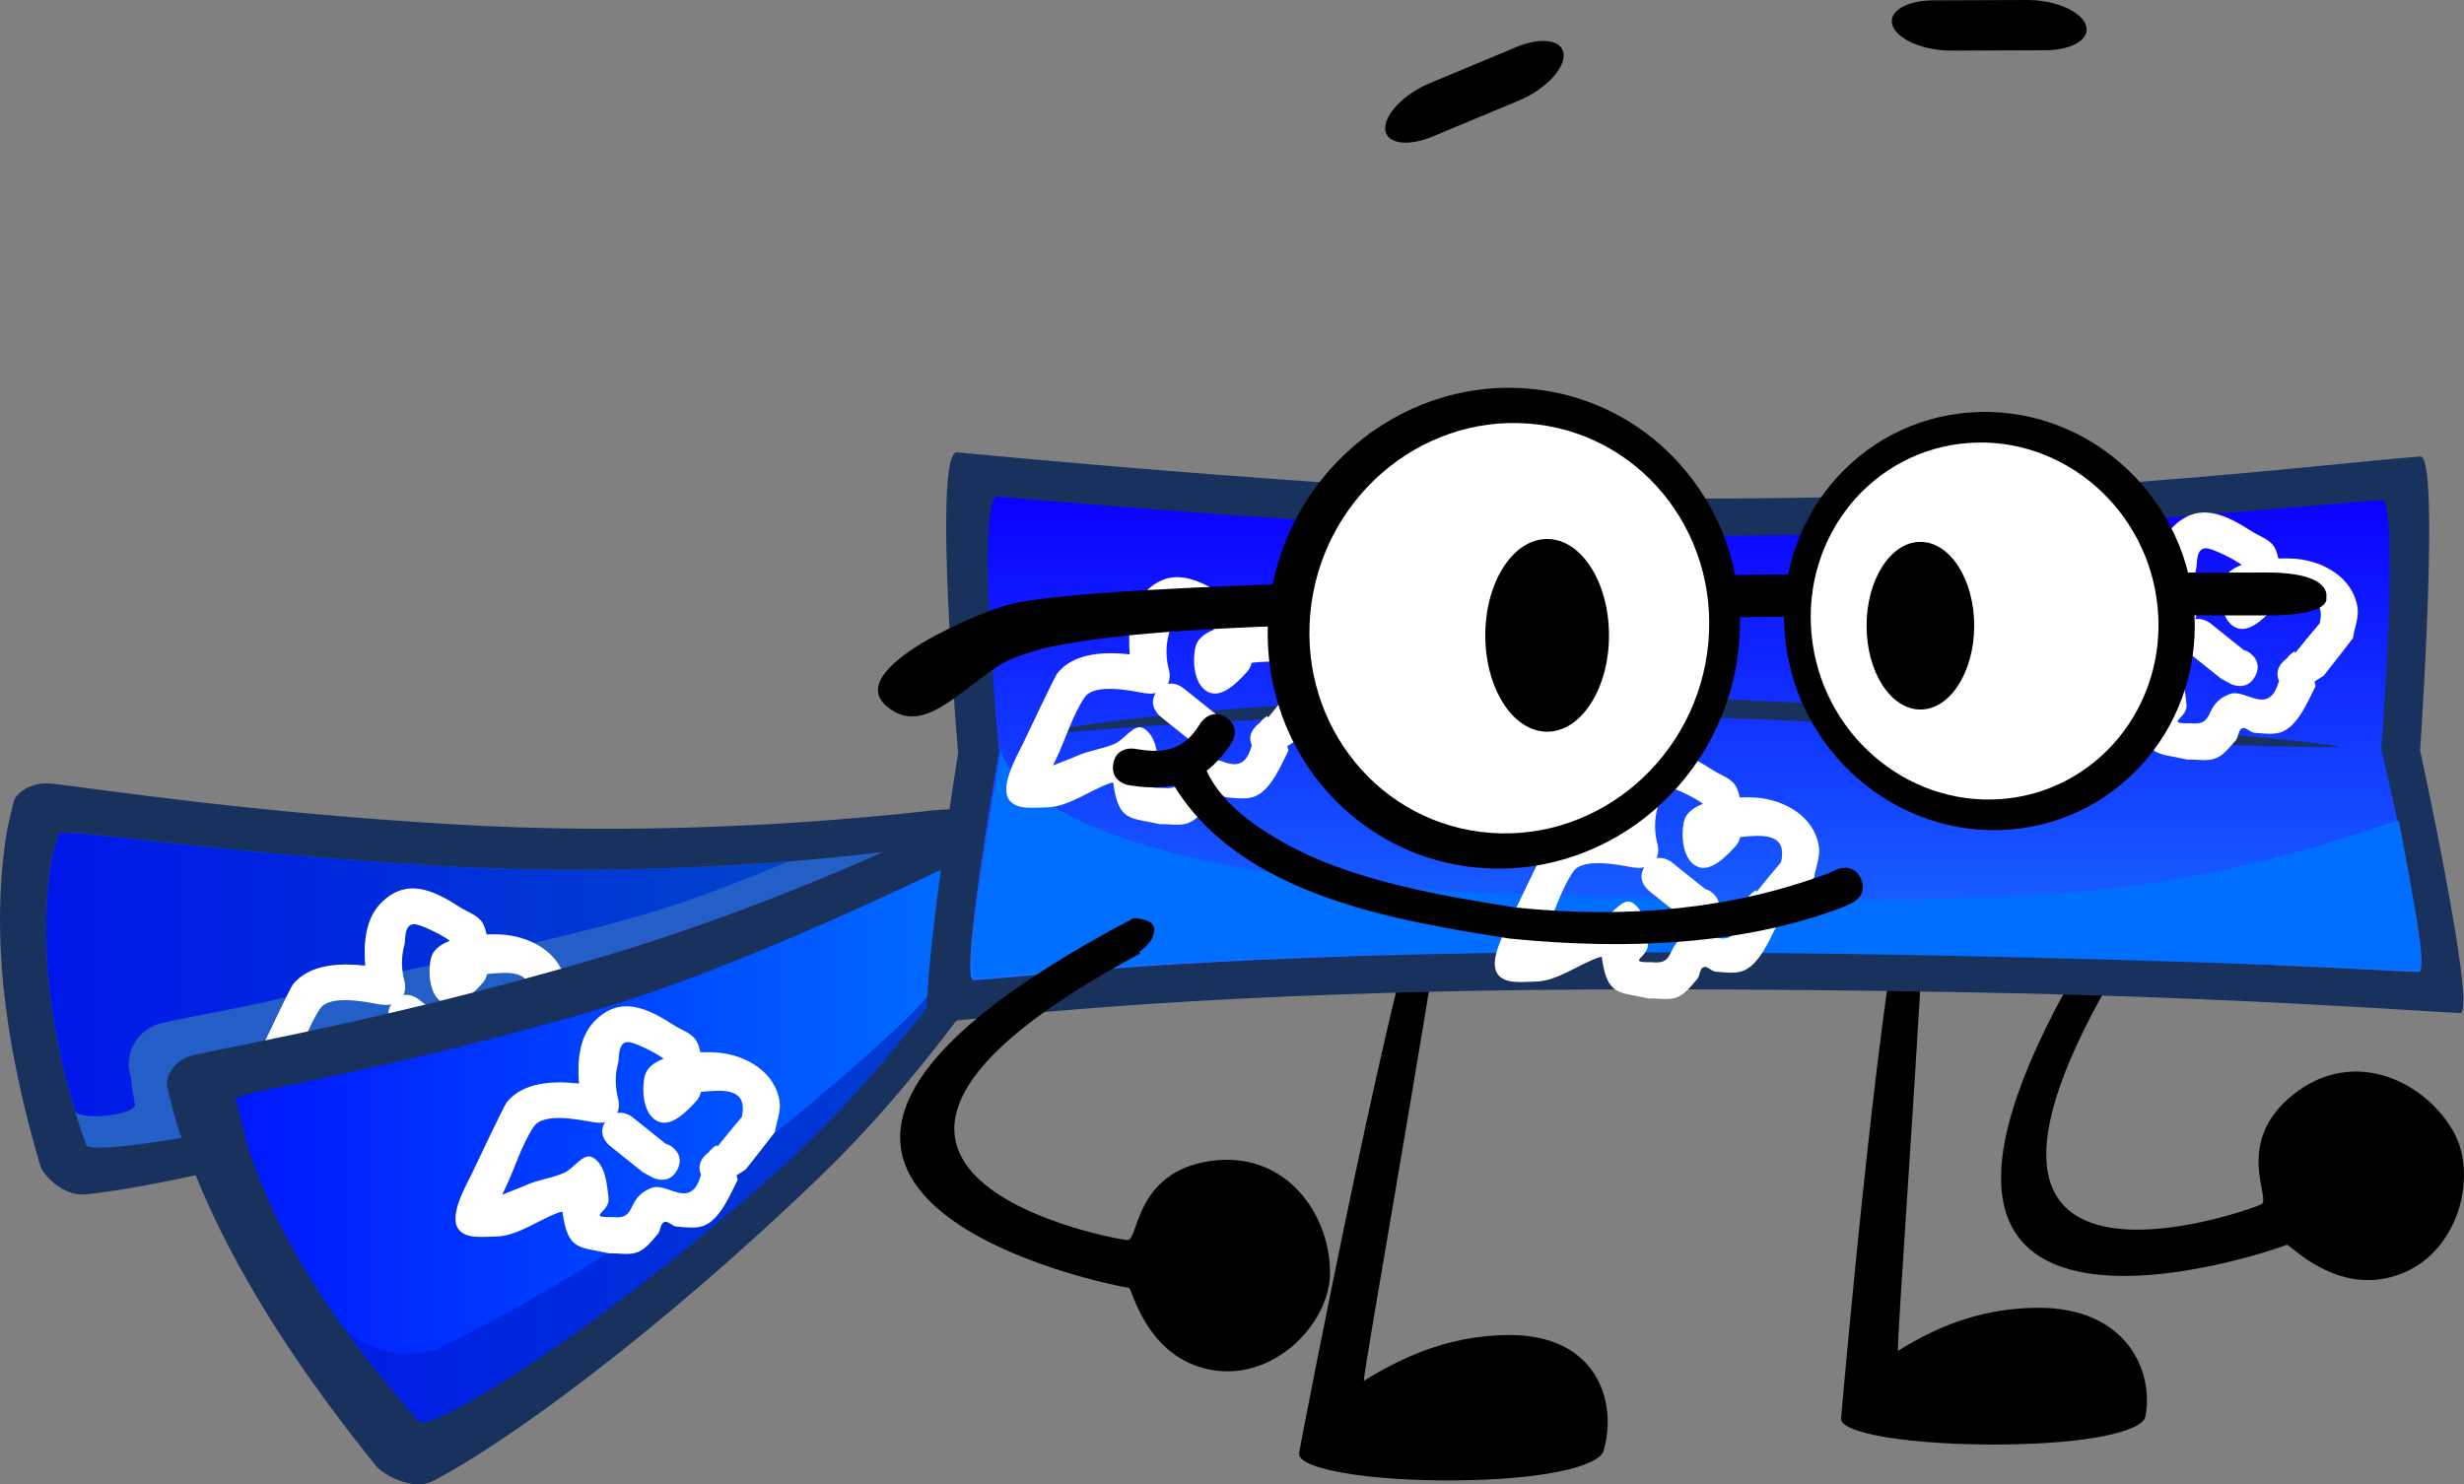 <svg version="1.1" xmlns="http://www.w3.org/2000/svg" xmlns:xlink="http://www.w3.org/1999/xlink" width="145.806" height="87.852" viewBox="0,0,145.806,87.852"><rect x="0" y="0" width="145.806" height="87.852" fill="#808080" stroke="none"/><defs><linearGradient x1="174.829" y1="198.752" x2="218.773" y2="198.752" gradientUnits="userSpaceOnUse" id="color-1"><stop offset="0" stop-color="#0017ea"/><stop offset="1" stop-color="#0044cb"/></linearGradient><linearGradient x1="186.038" y1="207.328" x2="234.229" y2="207.328" gradientUnits="userSpaceOnUse" id="color-2"><stop offset="0" stop-color="#0017ea"/><stop offset="1" stop-color="#0044cb"/></linearGradient><linearGradient x1="186.038" y1="206.215" x2="230.518" y2="206.215" gradientUnits="userSpaceOnUse" id="color-3"><stop offset="0" stop-color="#0018ff"/><stop offset="1" stop-color="#006fff"/></linearGradient><linearGradient x1="272.45" y1="170.464" x2="272.45" y2="199.083" gradientUnits="userSpaceOnUse" id="color-4"><stop offset="0" stop-color="#0b00ff"/><stop offset="1" stop-color="#196fff"/></linearGradient></defs><g transform="translate(-172.097,-141.074)"><g data-paper-data="{&quot;isPaintingLayer&quot;:true}" fill-rule="nonzero" stroke="none" stroke-linejoin="miter" stroke-miterlimit="10" stroke-dasharray="" stroke-dashoffset="0" style="mix-blend-mode: normal"><g stroke-width="0" stroke-linecap="round"><path d="M229.07,192.367c-5.564,3.605 -14.278,8.591 -22.876,11.668c-13.25,4.741 -24.457,7.271 -29.033,7.731c-1.357,0.136 -2.53,-1.185 -2.68,-1.695c-2.801,-9.506 -2.588,-15.446 -2.065,-19.226c0.126,-0.91 0.339,-1.674 0.496,-2.343c0.094,-0.398 0.929,-1.211 2.332,-1.041c3.599,0.437 11.651,1.68 23.513,2.394c11.025,0.664 21.277,-0 28.464,-0.808c3.298,-0.371 5.883,0.707 1.849,3.321z" fill="#19325d"/><path d="M227.691,191.053c1.036,-0.161 -11.53,8.1 -23.831,12.049c-14.25,4.575 -26.405,6.485 -26.667,5.739c-2.788,-7.929 -2.53,-13.601 -2.089,-16.621c0.161,-1.101 0.392,-1.088 0.443,-1.784c0.03,-0.417 8.368,1.021 22.072,1.863c13.37,0.821 25.362,-0.513 30.073,-1.246z" fill="#235fc7"/><path d="M179.715,204.062c0,0.291 0.05,0.571 0.142,0.831c0,0.26 0.079,0.808 0.225,1.508c0.142,0.681 -3.357,1.058 -3.557,0.394c-2.072,-6.864 -1.822,-11.822 -1.421,-14.576c0.161,-1.101 0.392,-1.088 0.443,-1.784c0.03,-0.417 8.368,1.021 22.072,1.863c7.954,0.488 15.42,0.214 21.156,-0.242c-2.769,1.144 -5.55,2.254 -8.342,3.076c-7.362,2.168 -14.837,3.318 -22.253,5.155c-1.917,0.475 -6.567,1.255 -6.936,1.47c-0.897,0.379 -1.527,1.268 -1.527,2.304z" fill="url(#color-1)"/></g><path d="M199.53,203.323c-0.482,0.964 -1.446,0.482 -1.446,0.482l-0.588,-0.321c-0.662,-0.529 -1.323,-1.058 -1.985,-1.588c0,0 -0.754,-0.603 -0.264,-1.382c-0.183,0.045 -0.342,0.049 -0.48,0.026c-0.091,-0.001 -0.149,-0.011 -0.149,-0.011c-0.774,-0.132 -3.001,-0.633 -3.589,0.257c-0.737,1.115 -1.101,2.436 -1.682,3.639c-0.052,0.107 -0.112,0.243 -0.18,0.385c0.464,-0.199 0.947,-0.361 1.407,-0.569c0.723,-0.327 1.542,-0.406 2.265,-0.731c0.582,-0.262 1.137,-1.223 1.69,-0.903c0.747,0.433 0.836,1.56 0.929,2.419c0.089,0.822 -1.365,1.128 0.221,1.106c1.544,0.176 0.726,-1.088 2.304,-1.719c0.716,-0.286 1.612,0.581 2.3,0.234c0.368,-0.186 0.515,-0.599 0.649,-1.023c-0.129,-0.293 -0.181,-0.721 0.247,-1.149c0.071,-0.071 0.141,-0.128 0.212,-0.175c0.183,-0.283 0.466,-0.424 0.466,-0.424l0.037,0.092c0.473,-0.591 0.952,-1.177 1.445,-1.751c0.395,-1.759 -1.107,-1.618 -2.411,-1.495c-0.056,0.205 -0.134,0.377 -0.239,0.495c-0.581,0.655 -1.509,1.614 -2.307,1.255c-0.841,-0.378 -0.983,-1.748 -0.792,-2.65c0.107,-0.505 0.551,-0.843 1.129,-1.064c-0.465,-0.357 -1.688,-0.949 -2.058,-0.981c-0.682,-0.057 -0.552,0.938 -0.634,1.228c-0.199,0.705 -0.185,1.494 0.016,2.198c0,0 0.1,0.401 -0.071,0.768c0.478,-0.09 0.89,0.239 0.89,0.239c0.662,0.529 1.323,1.058 1.985,1.588l0.206,0.076c0,0 0.964,0.482 0.482,1.446zM203.102,203.918c-0.421,0.834 -0.984,2.223 -1.886,2.673c-0.522,0.26 -1.165,0.141 -1.747,0.103c-0.254,-0.017 -0.48,-0.361 -0.717,-0.266c-0.247,0.099 -0.2,0.505 -0.376,0.704c-0.351,0.4 -0.69,0.873 -1.185,1.071c-0.524,0.209 -1.128,0.052 -1.692,0.078c-1.74,-0.405 -2.458,-0.103 -2.77,-2.47c-0.083,0.015 -0.145,0.027 -0.174,0.037c-1.19,0.408 -2.475,1.421 -3.764,1.434c-0.752,0.007 -1.772,0.171 -2.215,-0.437c-0.59,-0.811 0.456,-2.586 0.829,-3.36c0.182,-0.377 1.862,-3.947 2.026,-4.148c0.985,-1.208 2.746,-1.272 4.278,-1.111c-0.111,-1.278 0.017,-2.717 0.85,-3.616c1.558,-1.68 3.237,-0.82 4.758,0.161c0.452,0.291 1.042,0.459 1.329,0.913c0.096,0.151 0.181,0.399 0.247,0.696c0.461,-0.017 0.867,-0.001 1.133,0.027c1.55,0.164 3.265,1.093 3.55,2.858c0.099,0.609 -0.182,1.221 -0.273,1.831c-0.569,0.745 -1.144,1.486 -1.73,2.219l-0.543,0.351z" fill="#ffffff" stroke-width="0.5" stroke-linecap="butt"/><g stroke-width="0" stroke-linecap="round"><g data-paper-data="{&quot;index&quot;:null}"><path d="M236.104,190.334c-3.345,5.741 -8.917,14.031 -15.346,20.246c-9.909,9.579 -19.037,16.103 -23.055,18.156c-1.192,0.609 -2.948,-0.398 -3.346,-0.89c-7.406,-9.169 -10.211,-15.568 -11.637,-19.774c-0.343,-1.013 -0.532,-1.899 -0.724,-2.666c-0.114,-0.456 0.251,-1.608 1.639,-1.906c3.563,-0.765 11.669,-2.192 23.046,-5.485c10.574,-3.06 19.76,-7.271 26.026,-10.587c2.876,-1.522 5.821,-1.257 3.396,2.906z" fill="#19325d"/><path d="M234.159,189.406c0.88,-0.526 -6.613,12.568 -16.041,20.978c-10.921,9.743 -20.623,15.529 -21.244,14.824c-6.597,-7.493 -8.911,-12.7 -10.029,-16.068c-0.407,-1.228 -0.499,-2.216 -0.804,-2.975c-0.182,-0.454 7.667,-1.369 20.819,-5.156c12.832,-3.694 23.294,-9.213 27.299,-11.604z" fill="url(#color-2)"/></g><path d="M186.845,209.14c-0.407,-1.228 -0.499,-2.216 -0.804,-2.975c-0.182,-0.454 7.667,-1.369 20.819,-5.156c10.25,-2.951 23.719,-9.869 23.658,-9.781c-0.029,0.042 -0.08,5.772 -5.094,10.451c-11.46,10.694 -21.893,16.533 -27.205,19.109c-2.288,1.11 -5.176,-0.271 -5.814,-1.161c-3.291,-4.592 -4.744,-8.03 -5.56,-10.488z" fill="url(#color-3)"/></g><path d="M307.415,214.749c-0.31,0.183 -29.208,10.346 -10.744,-19.053c-0.016,-0.001 1.003,-0.587 1.365,-0.098c0.558,0.838 -0.34,1.888 0.047,1.663c-14.566,23.572 7.999,15.142 7.857,15.073c0.532,-0.343 -1.652,-3.678 1.85,-6.471c3.682,-2.937 7.977,-0.667 9.557,2.315c1.347,2.543 0.248,7.086 -3.321,8.347c-3.677,1.298 -6.463,-1.863 -6.611,-1.776z" data-paper-data="{&quot;index&quot;:null}" fill="#000000" stroke-width="0" stroke-linecap="butt"/><path d="M248.969,227.074c0.048,-0.36 6.098,-31.759 7.759,-33.874c0.017,-0.022 1.026,-0.67 0.863,0.506c-0.93,6.709 -4.929,29.183 -4.786,29.094c2.798,-1.739 5.493,-2.686 8.54,-2.71c5.248,-0.042 6.484,3.942 5.648,6.84c-0.267,0.926 -3.499,1.721 -8.747,1.763c-5.248,0.042 -9.402,-0.683 -9.278,-1.619z" fill="#000000" stroke-width="0" stroke-linecap="butt"/><path d="M281.043,225.048c0.008,-0.339 2.63,-29.87 4.06,-31.859c0.015,-0.021 0.953,-0.63 0.918,0.476c-0.197,6.31 -1.742,27.447 -1.609,27.363c2.608,-1.636 5.2,-2.526 8.244,-2.549c5.244,-0.04 6.915,3.707 6.395,6.433c-0.166,0.871 -3.311,1.619 -8.554,1.658c-5.244,0.04 -9.477,-0.642 -9.455,-1.522z" fill="#000000" stroke-width="0" stroke-linecap="butt"/><g stroke-width="0"><path d="M271.312,170.573c21.09,0.141 37.114,-1.919 44.005,-2.485c1.194,-0.098 -0.012,17.394 -0.012,17.394c0,0 3.386,15.578 2.375,15.548c-1.667,-0.048 -12.052,-0.856 -26.447,-1.169c-9.658,-0.21 -22.876,-0.324 -32.394,-0.135c-20.888,0.416 -29.636,1.829 -31.672,1.87c-0.925,0.019 1.627,-15.968 1.627,-15.968c0,0 -1.555,-17.911 -0.056,-17.782c0,0 26.793,2.621 42.573,2.726z" fill="#19325d" stroke-linecap="round"/><path d="M270.647,172.776c19.563,0.12 35.983,-1.627 42.375,-2.107c1.107,-0.083 -0.011,14.749 -0.011,14.749c0,0 3.141,13.209 2.203,13.184c-1.546,-0.041 -12.736,-0.726 -26.089,-0.991c-8.959,-0.178 -21.219,-0.275 -30.048,-0.114c-19.376,0.353 -27.49,1.551 -29.378,1.586c-0.858,0.016 1.509,-13.541 1.509,-13.541c0,0 -1.442,-15.188 -0.052,-15.078c0,0 24.853,2.222 39.49,2.312z" fill="url(#color-4)" stroke-linecap="round"/><path d="M315.233,198.475c-1.546,-0.041 -15.179,-0.583 -28.532,-0.848c-8.959,-0.178 -21.219,-0.275 -30.048,-0.114c-19.376,0.353 -24.942,1.409 -26.831,1.444c-0.858,0.016 1.509,-13.541 1.509,-13.541c0,0 0.457,7.442 29.948,8.561c11.341,0.431 27.26,0.735 36.307,-0.385c9.89,-1.224 16.406,-4.178 16.464,-3.91c0,0 1.75,8.807 1.182,8.792z" fill="#006fff" stroke-linecap="round"/><path d="M310.543,185.28c-11.508,0.073 -24.773,-1.535 -42.025,-1.857c-17.154,-0.321 -29.017,0.59 -35.252,1.17c-0.42,-0.227 13.067,-2.552 35.425,-2.279c14.714,0.179 42.233,2.739 41.852,2.967z" data-paper-data="{&quot;index&quot;:null}" fill="#19325d" stroke-linecap="butt"/></g><path d="M256.868,149.155c-1.498,0.625 -2.752,0.425 -2.801,-0.445v0c-0.049,-0.871 1.126,-2.083 2.624,-2.708l5.132,-2.141c1.498,-0.625 2.752,-0.425 2.801,0.445v0c0.049,0.871 -1.126,2.083 -2.624,2.708z" fill="#000000" stroke-width="0" stroke-linecap="butt"/><path d="M287.559,144.069c-1.623,0.006 -3.176,-0.655 -3.469,-1.477v0c-0.293,-0.821 0.785,-1.492 2.408,-1.498l5.561,-0.02c1.623,-0.006 3.176,0.655 3.469,1.477v0c0.293,0.821 -0.785,1.492 -2.408,1.498z" data-paper-data="{&quot;index&quot;:null}" fill="#000000" stroke-width="0" stroke-linecap="butt"/><path d="M238.906,217.295c-0.36,0.002 -30.458,-5.695 0.259,-21.872c-0.014,-0.009 1.162,-0.005 1.23,0.6c0.062,1.005 -1.241,1.463 -0.793,1.463c-24.422,13.09 -0.672,17.111 -0.761,16.981c0.632,-0.03 0.414,-4.01 4.845,-4.671c4.659,-0.695 7.236,3.423 7.108,6.795c-0.109,2.876 -3.339,6.256 -7.058,5.556c-3.833,-0.721 -4.657,-4.853 -4.83,-4.852z" data-paper-data="{&quot;index&quot;:null}" fill="#000000" stroke-width="0" stroke-linecap="butt"/><path d="M244.77,184.899c-0.482,0.964 -1.446,0.482 -1.446,0.482l-0.588,-0.321c-0.662,-0.529 -1.323,-1.058 -1.985,-1.588c0,0 -0.754,-0.603 -0.264,-1.382c-0.183,0.045 -0.342,0.049 -0.48,0.026c-0.091,-0.001 -0.149,-0.011 -0.149,-0.011c-0.774,-0.132 -3.001,-0.633 -3.589,0.257c-0.737,1.115 -1.101,2.436 -1.682,3.639c-0.052,0.107 -0.112,0.243 -0.18,0.385c0.464,-0.199 0.947,-0.361 1.407,-0.569c0.723,-0.327 1.542,-0.406 2.265,-0.731c0.582,-0.262 1.137,-1.223 1.69,-0.903c0.747,0.433 0.836,1.56 0.929,2.419c0.089,0.822 -1.365,1.128 0.221,1.106c1.544,0.176 0.726,-1.088 2.304,-1.719c0.716,-0.286 1.612,0.581 2.3,0.234c0.368,-0.186 0.515,-0.599 0.649,-1.023c-0.129,-0.293 -0.181,-0.721 0.247,-1.149c0.071,-0.071 0.141,-0.128 0.212,-0.175c0.183,-0.283 0.466,-0.424 0.466,-0.424l0.037,0.092c0.473,-0.591 0.952,-1.177 1.445,-1.751c0.395,-1.759 -1.107,-1.618 -2.411,-1.495c-0.056,0.205 -0.134,0.377 -0.239,0.495c-0.581,0.655 -1.509,1.614 -2.307,1.255c-0.841,-0.378 -0.983,-1.748 -0.792,-2.65c0.107,-0.505 0.551,-0.843 1.129,-1.064c-0.465,-0.357 -1.688,-0.949 -2.058,-0.981c-0.682,-0.057 -0.552,0.938 -0.634,1.228c-0.199,0.705 -0.185,1.494 0.016,2.198c0,0 0.1,0.401 -0.071,0.768c0.478,-0.09 0.89,0.239 0.89,0.239c0.662,0.529 1.323,1.058 1.985,1.588l0.206,0.076c0,0 0.964,0.482 0.482,1.446zM248.342,185.494c-0.421,0.834 -0.984,2.223 -1.886,2.673c-0.522,0.26 -1.165,0.141 -1.747,0.103c-0.254,-0.017 -0.48,-0.361 -0.717,-0.266c-0.247,0.099 -0.2,0.505 -0.376,0.704c-0.351,0.4 -0.69,0.873 -1.185,1.071c-0.524,0.209 -1.128,0.052 -1.692,0.078c-1.74,-0.405 -2.458,-0.103 -2.77,-2.47c-0.083,0.015 -0.145,0.027 -0.174,0.037c-1.19,0.408 -2.475,1.421 -3.764,1.434c-0.753,0.007 -1.772,0.171 -2.215,-0.437c-0.59,-0.811 0.456,-2.586 0.829,-3.36c0.182,-0.377 1.862,-3.947 2.026,-4.148c0.985,-1.208 2.746,-1.272 4.278,-1.111c-0.111,-1.278 0.017,-2.717 0.85,-3.616c1.558,-1.68 3.237,-0.82 4.758,0.161c0.452,0.291 1.042,0.459 1.329,0.913c0.096,0.151 0.181,0.399 0.247,0.696c0.461,-0.017 0.867,-0.001 1.133,0.027c1.55,0.164 3.265,1.093 3.55,2.858c0.099,0.609 -0.182,1.221 -0.273,1.831c-0.569,0.745 -1.144,1.486 -1.73,2.219l-0.543,0.351z" fill="#ffffff" stroke-width="0.5" stroke-linecap="butt"/><path d="M305.555,181.074c-0.482,0.964 -1.446,0.482 -1.446,0.482l-0.588,-0.321c-0.662,-0.529 -1.323,-1.058 -1.985,-1.588c0,0 -0.754,-0.603 -0.264,-1.382c-0.183,0.045 -0.342,0.049 -0.48,0.026c-0.091,-0.001 -0.149,-0.011 -0.149,-0.011c-0.774,-0.132 -3.001,-0.633 -3.589,0.257c-0.737,1.115 -1.101,2.436 -1.682,3.639c-0.052,0.107 -0.112,0.243 -0.18,0.385c0.464,-0.199 0.947,-0.361 1.407,-0.569c0.723,-0.327 1.542,-0.406 2.265,-0.731c0.582,-0.262 1.137,-1.223 1.69,-0.903c0.747,0.433 0.836,1.56 0.929,2.418c0.089,0.822 -1.365,1.128 0.221,1.106c1.544,0.176 0.726,-1.088 2.304,-1.719c0.716,-0.286 1.612,0.581 2.3,0.234c0.368,-0.186 0.515,-0.599 0.649,-1.023c-0.129,-0.293 -0.181,-0.721 0.247,-1.149c0.071,-0.071 0.141,-0.128 0.212,-0.175c0.183,-0.283 0.466,-0.424 0.466,-0.424l0.037,0.092c0.473,-0.591 0.952,-1.177 1.445,-1.751c0.395,-1.759 -1.107,-1.618 -2.411,-1.495c-0.056,0.205 -0.134,0.377 -0.239,0.495c-0.581,0.655 -1.509,1.614 -2.307,1.255c-0.841,-0.378 -0.983,-1.748 -0.792,-2.65c0.107,-0.505 0.551,-0.843 1.129,-1.064c-0.465,-0.357 -1.688,-0.949 -2.058,-0.981c-0.682,-0.057 -0.552,0.938 -0.634,1.228c-0.199,0.705 -0.185,1.494 0.016,2.198c0,0 0.1,0.401 -0.071,0.768c0.478,-0.09 0.89,0.239 0.89,0.239c0.662,0.529 1.323,1.058 1.985,1.588l0.206,0.076c0,0 0.964,0.482 0.482,1.446zM309.127,181.669c-0.421,0.834 -0.984,2.223 -1.886,2.673c-0.522,0.26 -1.165,0.141 -1.747,0.103c-0.254,-0.017 -0.48,-0.361 -0.717,-0.266c-0.247,0.099 -0.2,0.505 -0.376,0.704c-0.351,0.4 -0.69,0.873 -1.185,1.071c-0.524,0.209 -1.128,0.052 -1.692,0.078c-1.74,-0.405 -2.458,-0.103 -2.77,-2.47c-0.083,0.015 -0.145,0.027 -0.174,0.037c-1.19,0.408 -2.475,1.421 -3.764,1.434c-0.753,0.007 -1.772,0.171 -2.215,-0.437c-0.59,-0.811 0.456,-2.586 0.829,-3.36c0.182,-0.377 1.862,-3.947 2.026,-4.148c0.985,-1.208 2.746,-1.272 4.278,-1.111c-0.111,-1.278 0.017,-2.717 0.85,-3.616c1.558,-1.68 3.237,-0.82 4.758,0.161c0.452,0.291 1.042,0.459 1.329,0.913c0.096,0.151 0.181,0.399 0.247,0.696c0.461,-0.017 0.867,-0.001 1.133,0.027c1.55,0.164 3.265,1.093 3.55,2.858c0.099,0.609 -0.182,1.221 -0.273,1.831c-0.569,0.745 -1.144,1.486 -1.73,2.219l-0.543,0.351z" fill="#ffffff" stroke-width="0.5" stroke-linecap="butt"/><path d="M273.68,195.214c-0.482,0.964 -1.446,0.482 -1.446,0.482l-0.588,-0.321c-0.662,-0.529 -1.323,-1.058 -1.985,-1.588c0,0 -0.754,-0.603 -0.264,-1.382c-0.183,0.045 -0.342,0.049 -0.48,0.026c-0.091,-0.001 -0.149,-0.011 -0.149,-0.011c-0.774,-0.132 -3.001,-0.633 -3.589,0.257c-0.737,1.115 -1.101,2.436 -1.682,3.639c-0.052,0.107 -0.112,0.243 -0.18,0.385c0.464,-0.199 0.947,-0.361 1.407,-0.569c0.723,-0.327 1.542,-0.406 2.265,-0.731c0.582,-0.262 1.137,-1.223 1.69,-0.903c0.747,0.433 0.836,1.56 0.929,2.419c0.089,0.822 -1.365,1.128 0.221,1.106c1.544,0.176 0.726,-1.088 2.304,-1.719c0.716,-0.286 1.612,0.581 2.3,0.234c0.368,-0.186 0.515,-0.599 0.649,-1.023c-0.129,-0.293 -0.181,-0.721 0.247,-1.149c0.071,-0.071 0.141,-0.128 0.212,-0.175c0.183,-0.283 0.466,-0.424 0.466,-0.424l0.037,0.092c0.473,-0.591 0.952,-1.177 1.445,-1.751c0.395,-1.759 -1.107,-1.618 -2.411,-1.495c-0.056,0.205 -0.134,0.377 -0.239,0.495c-0.581,0.655 -1.509,1.614 -2.307,1.255c-0.841,-0.378 -0.983,-1.748 -0.792,-2.65c0.107,-0.505 0.551,-0.843 1.129,-1.064c-0.465,-0.357 -1.688,-0.949 -2.058,-0.981c-0.682,-0.057 -0.552,0.938 -0.634,1.228c-0.199,0.705 -0.185,1.494 0.016,2.198c0,0 0.1,0.401 -0.071,0.768c0.478,-0.09 0.89,0.239 0.89,0.239c0.662,0.529 1.323,1.058 1.985,1.588l0.206,0.076c0,0 0.964,0.482 0.482,1.446zM277.252,195.809c-0.421,0.834 -0.984,2.223 -1.886,2.673c-0.522,0.26 -1.165,0.141 -1.747,0.103c-0.254,-0.017 -0.48,-0.361 -0.717,-0.266c-0.247,0.099 -0.2,0.505 -0.376,0.704c-0.351,0.4 -0.69,0.873 -1.185,1.071c-0.524,0.209 -1.128,0.052 -1.692,0.078c-1.74,-0.405 -2.458,-0.103 -2.77,-2.47c-0.083,0.015 -0.145,0.027 -0.174,0.037c-1.19,0.408 -2.475,1.421 -3.764,1.434c-0.752,0.007 -1.772,0.171 -2.215,-0.437c-0.59,-0.811 0.456,-2.586 0.829,-3.36c0.182,-0.377 1.862,-3.947 2.026,-4.148c0.985,-1.208 2.746,-1.272 4.278,-1.111c-0.111,-1.278 0.017,-2.717 0.85,-3.616c1.558,-1.68 3.237,-0.82 4.758,0.161c0.452,0.291 1.042,0.459 1.329,0.913c0.096,0.151 0.181,0.399 0.247,0.696c0.461,-0.017 0.867,-0.001 1.133,0.027c1.55,0.164 3.265,1.093 3.55,2.858c0.099,0.609 -0.182,1.221 -0.273,1.831c-0.569,0.745 -1.144,1.486 -1.73,2.219l-0.543,0.351z" fill="#ffffff" stroke-width="0.5" stroke-linecap="butt"/><path d="M224.59,182.899c-2.733,-2.255 5.787,-5.742 7.367,-6.083c3.029,-0.684 11.477,-1.059 20.468,-1.306c19.892,-0.548 46.414,-0.549 53.829,-0.549c3.918,0 3.498,1.477 3.498,1.477c0,0 0.419,1.062 -3.498,1.062c-7.47,0 -34.001,-0.065 -53.944,0.481c-8.502,0.232 -14.558,0.57 -18.599,1.495c-0.849,0.288 -1.77,0.502 -2.532,1.006c-2.536,1.675 -4.527,4.119 -6.588,2.418z" fill="#000000" stroke-width="0" stroke-linecap="butt"/><g stroke-width="0" stroke-linecap="butt"><path d="M262.406,164.065c7.681,0.569 13.316,7.384 12.586,15.221c-0.73,7.838 -7.548,13.73 -15.229,13.161c-7.681,-0.569 -13.316,-7.384 -12.586,-15.221c0.73,-7.838 7.548,-13.73 15.229,-13.161z" fill="#000000"/><path d="M249.634,177.377c0.618,-6.69 6.391,-11.719 12.895,-11.234c6.504,0.486 11.275,6.302 10.657,12.992c-0.618,6.69 -6.391,11.719 -12.895,11.234c-6.504,-0.486 -11.275,-6.302 -10.657,-12.992z" fill="#ffffff"/><path d="M301.916,176.935c0.635,6.818 -4.267,12.746 -10.949,13.241c-6.682,0.495 -12.613,-4.631 -13.248,-11.449c-0.635,-6.818 4.267,-12.746 10.949,-13.241c6.682,-0.495 12.613,4.631 13.248,11.449z" fill="#000000"/><path d="M299.779,177.066c0.538,5.82 -3.613,10.88 -9.27,11.302c-5.657,0.422 -10.68,-3.953 -11.217,-9.772c-0.538,-5.82 3.613,-10.88 9.27,-11.302c5.657,-0.422 10.68,3.953 11.217,9.772z" fill="#ffffff"/></g><path d="M263.648,172.976c2.021,0 3.66,2.554 3.66,5.703c0,3.15 -1.639,5.703 -3.66,5.703c-2.021,0 -3.66,-2.554 -3.66,-5.703c0,-3.15 1.639,-5.703 3.66,-5.703z" fill="#000000" stroke-width="0" stroke-linecap="butt"/><path d="M288.919,178.108c0,2.74 -1.425,4.961 -3.184,4.961c-1.758,0 -3.184,-2.221 -3.184,-4.961c0,-2.74 1.425,-4.961 3.184,-4.961c1.758,0 3.184,2.221 3.184,4.961z" fill="#000000" stroke-width="0" stroke-linecap="butt"/><path d="M237.971,186.293c0.173,-1.077 1.25,-0.904 1.25,-0.904l0.152,0.024c1.721,0.293 2.838,-0.006 3.766,-1.542c0,0 0.583,-0.922 1.505,-0.339c0.922,0.583 0.339,1.505 0.339,1.505c-0.455,0.698 -0.947,1.245 -1.487,1.655c0.832,1.803 2.562,3.097 4.389,4.156c4.174,2.421 9.892,3.293 13.831,3.931c6.884,0.727 13.116,0.038 18.618,-2.034l0.437,-0.203c0,0 0.992,-0.454 1.446,0.538c0.454,0.992 -0.538,1.446 -0.538,1.446l-0.575,0.261c-5.809,2.189 -12.618,2.547 -19.682,1.837c-6.607,-1.048 -15.869,-2.49 -19.854,-9.061c-0.759,0.154 -1.599,0.148 -2.539,0.005l-0.152,-0.024c0,0 -1.077,-0.173 -0.904,-1.25z" fill="#000000" stroke-width="0.5" stroke-linecap="butt"/><path d="M212.18,210.299c-0.482,0.964 -1.446,0.482 -1.446,0.482l-0.588,-0.321c-0.662,-0.529 -1.323,-1.058 -1.985,-1.588c0,0 -0.754,-0.603 -0.264,-1.382c-0.183,0.045 -0.342,0.049 -0.48,0.026c-0.091,-0.001 -0.149,-0.011 -0.149,-0.011c-0.774,-0.132 -3.001,-0.633 -3.589,0.257c-0.737,1.115 -1.101,2.436 -1.682,3.639c-0.052,0.107 -0.112,0.243 -0.18,0.385c0.464,-0.199 0.947,-0.361 1.407,-0.569c0.723,-0.327 1.542,-0.406 2.265,-0.731c0.582,-0.262 1.137,-1.223 1.69,-0.903c0.747,0.433 0.836,1.56 0.929,2.419c0.089,0.822 -1.365,1.128 0.221,1.106c1.544,0.176 0.726,-1.088 2.304,-1.719c0.716,-0.286 1.612,0.581 2.3,0.234c0.368,-0.186 0.515,-0.599 0.649,-1.023c-0.129,-0.293 -0.181,-0.721 0.247,-1.149c0.071,-0.071 0.141,-0.128 0.212,-0.175c0.183,-0.283 0.466,-0.424 0.466,-0.424l0.037,0.092c0.473,-0.591 0.952,-1.177 1.445,-1.751c0.395,-1.759 -1.107,-1.618 -2.411,-1.495c-0.056,0.205 -0.134,0.377 -0.239,0.495c-0.581,0.655 -1.509,1.614 -2.307,1.255c-0.841,-0.378 -0.983,-1.748 -0.792,-2.65c0.107,-0.505 0.551,-0.843 1.129,-1.064c-0.465,-0.357 -1.688,-0.949 -2.058,-0.981c-0.682,-0.057 -0.552,0.938 -0.634,1.228c-0.199,0.705 -0.185,1.494 0.016,2.198c0,0 0.1,0.401 -0.071,0.768c0.478,-0.09 0.89,0.239 0.89,0.239c0.662,0.529 1.323,1.058 1.985,1.588l0.206,0.076c0,0 0.964,0.482 0.482,1.446zM215.752,210.895c-0.421,0.834 -0.984,2.223 -1.886,2.673c-0.522,0.26 -1.165,0.141 -1.747,0.103c-0.254,-0.017 -0.48,-0.361 -0.717,-0.266c-0.247,0.099 -0.2,0.505 -0.376,0.704c-0.351,0.4 -0.69,0.873 -1.185,1.071c-0.524,0.209 -1.128,0.052 -1.692,0.078c-1.74,-0.405 -2.458,-0.103 -2.77,-2.47c-0.083,0.015 -0.145,0.027 -0.174,0.037c-1.19,0.408 -2.475,1.421 -3.764,1.434c-0.752,0.007 -1.772,0.171 -2.215,-0.437c-0.59,-0.811 0.456,-2.586 0.829,-3.36c0.182,-0.377 1.862,-3.947 2.026,-4.148c0.985,-1.208 2.746,-1.272 4.278,-1.111c-0.111,-1.278 0.017,-2.717 0.85,-3.616c1.558,-1.68 3.237,-0.82 4.758,0.161c0.452,0.291 1.042,0.459 1.329,0.913c0.096,0.151 0.181,0.399 0.247,0.696c0.461,-0.017 0.867,-0.001 1.133,0.027c1.55,0.164 3.265,1.093 3.55,2.858c0.099,0.609 -0.182,1.221 -0.273,1.831c-0.569,0.745 -1.144,1.486 -1.73,2.219l-0.543,0.351z" fill="#ffffff" stroke-width="0.5" stroke-linecap="butt"/></g></g></svg>